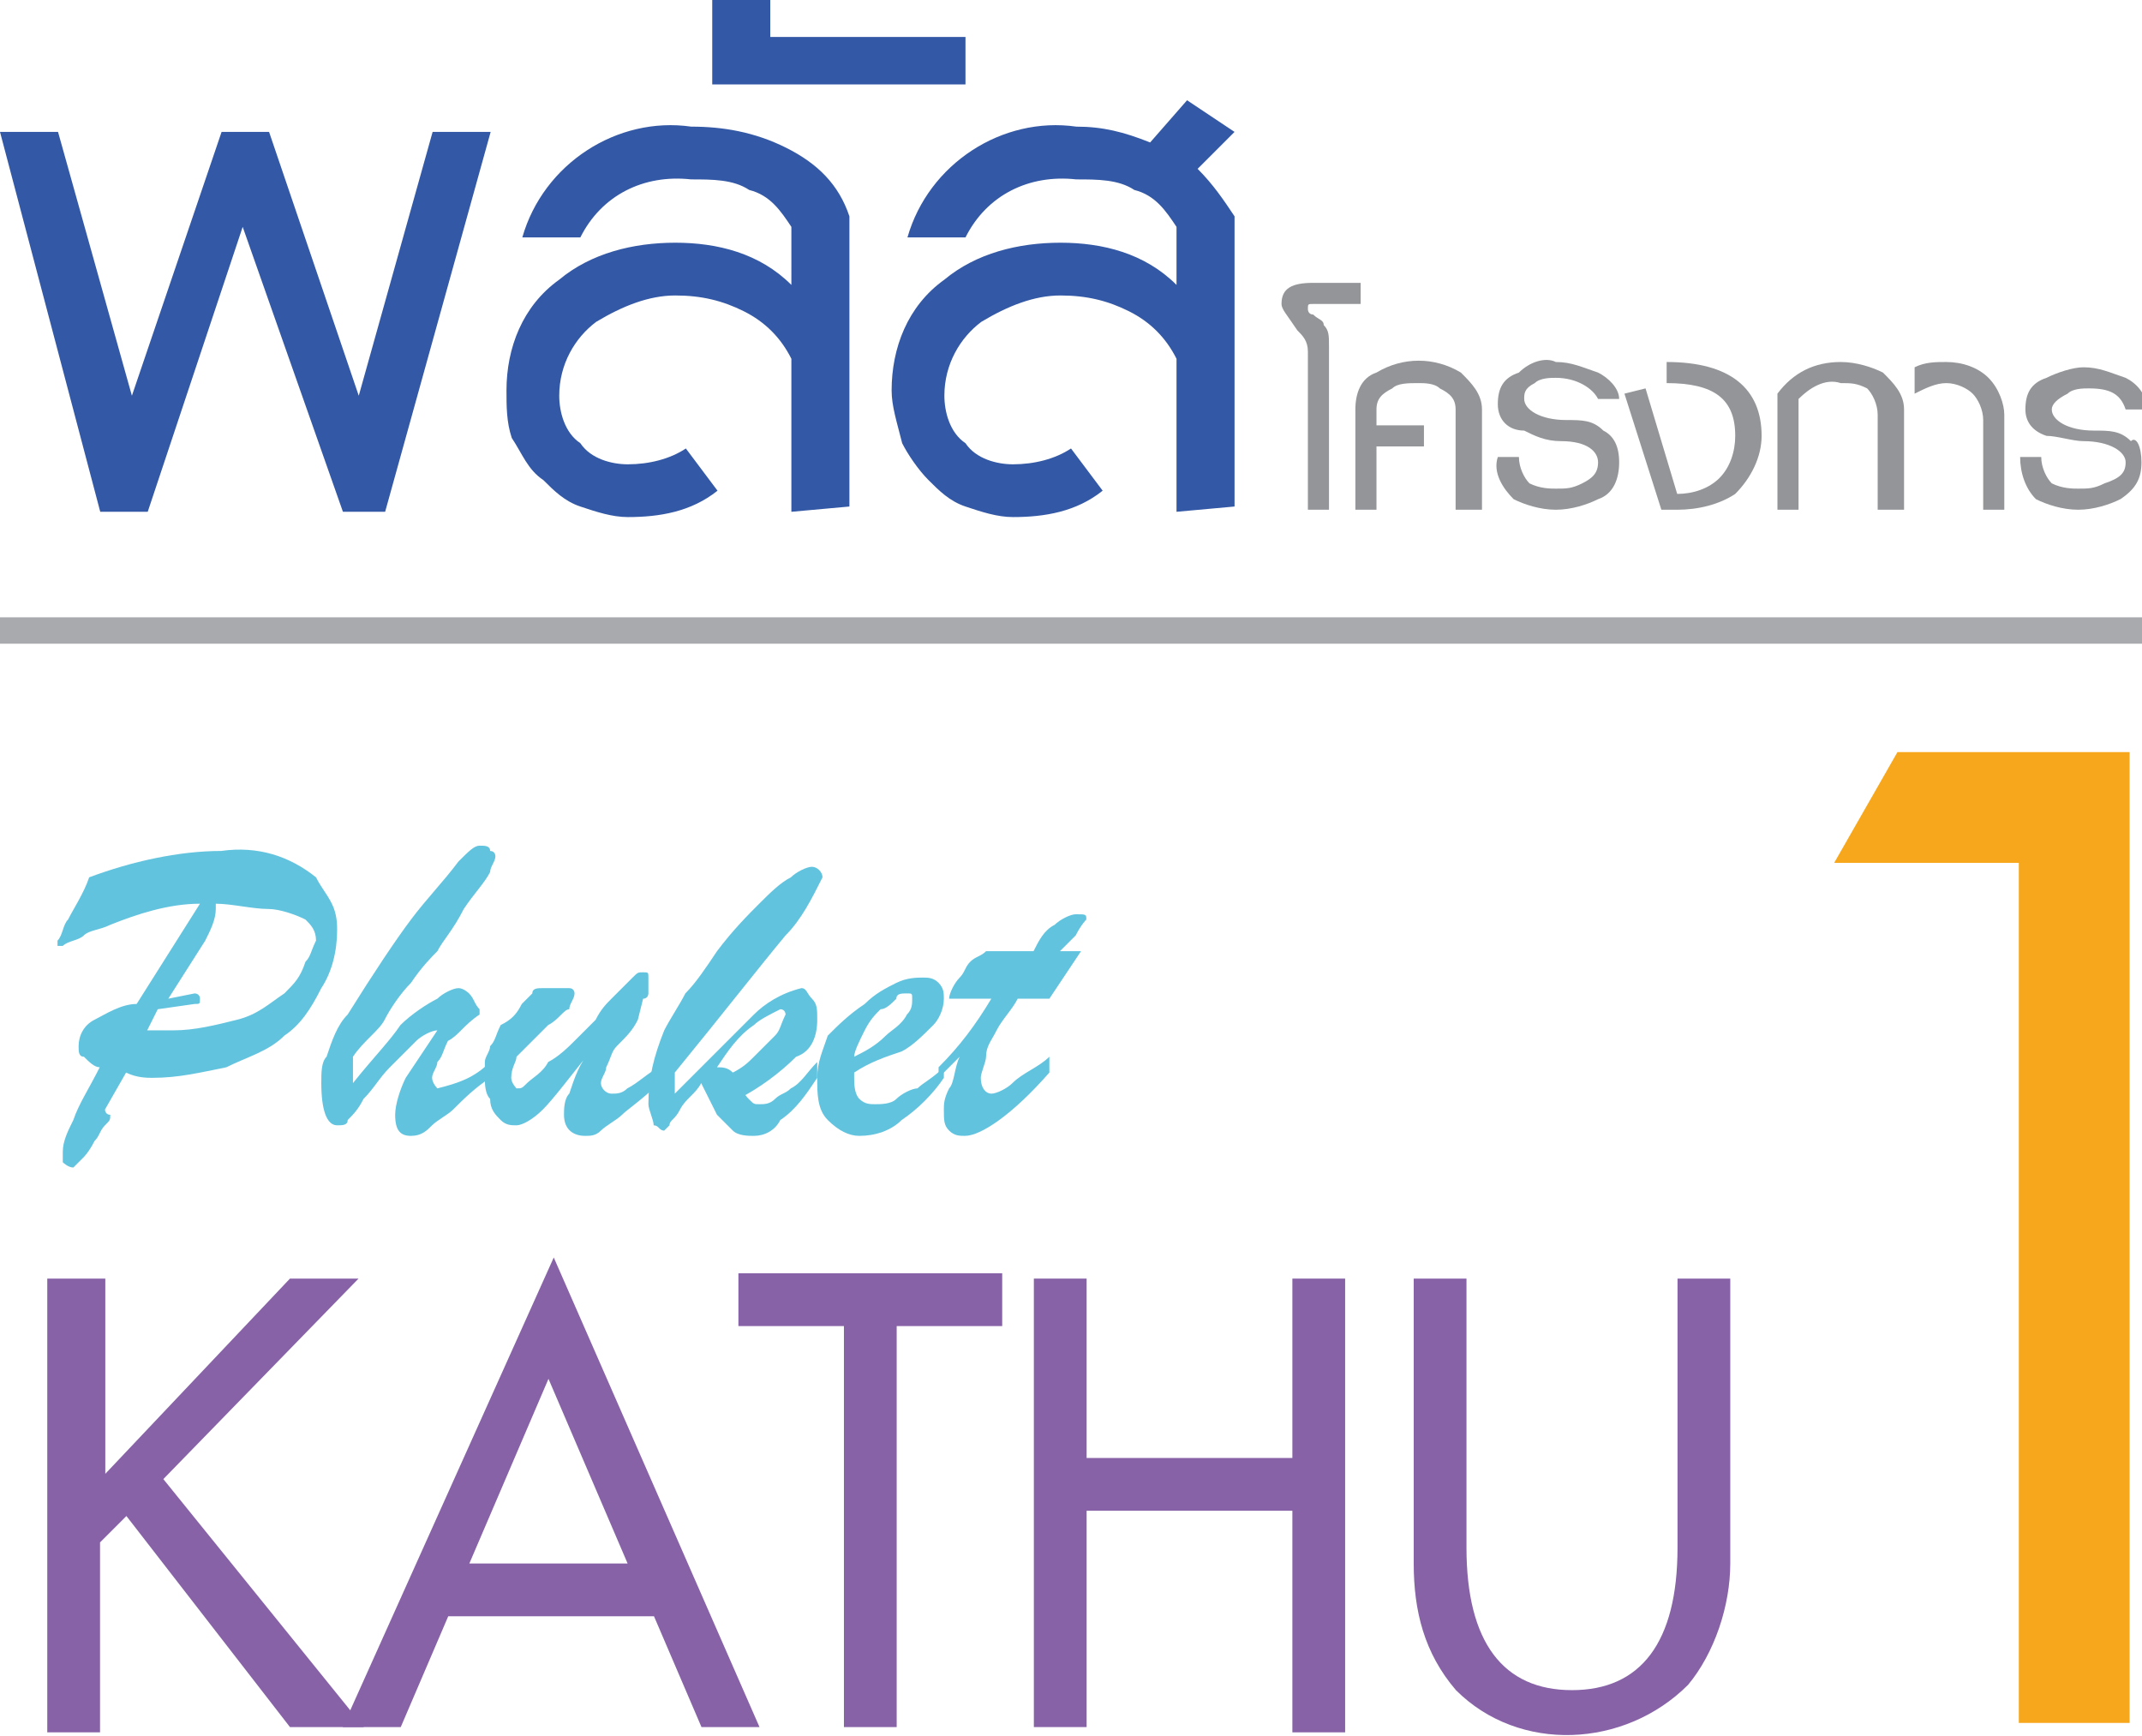 <?xml version="1.0" encoding="utf-8"?>
<!-- Generator: Adobe Illustrator 22.1.0, SVG Export Plug-In . SVG Version: 6.00 Build 0)  -->
<svg version="1.1" id="Group_81" xmlns="http://www.w3.org/2000/svg" xmlns:xlink="http://www.w3.org/1999/xlink" x="0px" y="0px"
	 viewBox="0 0 40.6 32.9" style="enable-background:new 0 0 40.6 32.9;" xml:space="preserve">
<style type="text/css">
	.st0{fill:#F7A71C;}
	.st1{fill:#3358A5;}
	.st2{fill:#939598;}
	.st3{fill:#61C3DE;}
	.st4{fill:#8762A7;}
	.st5{fill:#A8AAAD;}
</style>
<g id="Group_73" transform="translate(34.765 14.254)">
	<path id="Path_218" class="st0" d="M3.5,18.4V2.1H0L1.2,0h4.4v18.4H3.5z"/>
</g>
<g id="Group_74">
	<path id="Path_219" class="st1" d="M7.3,9.7H6.5L4.6,4.3L2.8,9.7H1.9L0,2.5h1.1l1.4,5l1.7-5h0.9l1.7,5l1.4-5h1.1L7.3,9.7z"/>
	<path id="Path_220" class="st1" d="M15,9.7V6.8c-0.2-0.4-0.5-0.7-0.9-0.9c-0.4-0.2-0.8-0.3-1.3-0.3c-0.5,0-1,0.2-1.5,0.5
		c-0.4,0.3-0.7,0.8-0.7,1.4c0,0.3,0.1,0.7,0.4,0.9c0.2,0.3,0.6,0.4,0.9,0.4c0.4,0,0.8-0.1,1.1-0.3l0.6,0.8c-0.5,0.4-1.1,0.5-1.7,0.5
		c-0.3,0-0.6-0.1-0.9-0.2c-0.3-0.1-0.5-0.3-0.7-0.5C10,8.9,9.9,8.6,9.7,8.3C9.6,8,9.6,7.7,9.6,7.4c0-0.8,0.3-1.6,1-2.1
		c0.6-0.5,1.4-0.7,2.2-0.7c0.8,0,1.6,0.2,2.2,0.8V4.3c-0.2-0.3-0.4-0.6-0.8-0.7c-0.3-0.2-0.7-0.2-1.1-0.2c-0.9-0.1-1.7,0.3-2.1,1.1
		H9.9c0.4-1.4,1.8-2.3,3.2-2.1c0.6,0,1.2,0.1,1.8,0.4c0.6,0.3,1,0.7,1.2,1.3v5.5L15,9.7L15,9.7z"/>
	<path id="Path_221" class="st1" d="M13.5,1.6V0h1.1v0.7h3.7v0.9L13.5,1.6z"/>
	<path id="Path_222" class="st1" d="M22.3,9.7V6.8c-0.2-0.4-0.5-0.7-0.9-0.9c-0.4-0.2-0.8-0.3-1.3-0.3c-0.5,0-1,0.2-1.5,0.5
		c-0.4,0.3-0.7,0.8-0.7,1.4c0,0.3,0.1,0.7,0.4,0.9c0.2,0.3,0.6,0.4,0.9,0.4c0.4,0,0.8-0.1,1.1-0.3l0.6,0.8c-0.5,0.4-1.1,0.5-1.7,0.5
		c-0.3,0-0.6-0.1-0.9-0.2c-0.3-0.1-0.5-0.3-0.7-0.5c-0.2-0.2-0.4-0.5-0.5-0.7C17,8,16.9,7.7,16.9,7.4c0-0.8,0.3-1.6,1-2.1
		c0.6-0.5,1.4-0.7,2.2-0.7c0.8,0,1.6,0.2,2.2,0.8V4.3c-0.2-0.3-0.4-0.6-0.8-0.7c-0.3-0.2-0.7-0.2-1.1-0.2c-0.9-0.1-1.7,0.3-2.1,1.1
		h-1.1c0.4-1.4,1.8-2.3,3.2-2.1c0.5,0,0.9,0.1,1.4,0.3l0.7-0.8l0.9,0.6l-0.7,0.7c0.3,0.3,0.5,0.6,0.7,0.9v5.5L22.3,9.7L22.3,9.7z"/>
</g>
<g id="Group_75" transform="translate(24.29 5.361)">
	<path id="Path_223" class="st2" d="M0.6,0.4c-0.1,0-0.1,0-0.1,0.1c0,0,0,0.1,0.1,0.1c0.1,0.1,0.2,0.1,0.2,0.2
		C0.9,0.9,0.9,1,0.9,1.2v3.1H0.5v-3c0-0.2-0.1-0.3-0.2-0.4C0.1,0.6,0,0.5,0,0.4C0,0.1,0.2,0,0.6,0h0.9v0.4H0.6z"/>
	<path id="Path_224" class="st2" d="M3.3,4.3V2.4c0-0.2-0.1-0.3-0.3-0.4C2.9,1.9,2.7,1.9,2.6,1.9c-0.2,0-0.4,0-0.5,0.1
		C1.9,2.1,1.8,2.2,1.8,2.4v0.3h0.9v0.4H1.8v1.2H1.4V2.4c0-0.3,0.1-0.6,0.4-0.7c0.5-0.3,1.1-0.3,1.6,0c0.2,0.2,0.4,0.4,0.4,0.7v1.9
		H3.3z"/>
	<path id="Path_225" class="st2" d="M6.4,3.4c0,0.3-0.1,0.6-0.4,0.7C5.8,4.2,5.5,4.3,5.2,4.3c-0.3,0-0.6-0.1-0.8-0.2
		C4.2,3.9,4,3.6,4.1,3.3h0.4c0,0.2,0.1,0.4,0.2,0.5c0.2,0.1,0.4,0.1,0.5,0.1c0.2,0,0.3,0,0.5-0.1C5.9,3.7,6,3.6,6,3.4
		C6,3.2,5.8,3,5.3,3C5,3,4.8,2.9,4.6,2.8C4.3,2.8,4.1,2.6,4.1,2.3c0-0.3,0.1-0.5,0.4-0.6C4.7,1.5,5,1.4,5.2,1.5
		c0.3,0,0.5,0.1,0.8,0.2C6.2,1.8,6.4,2,6.4,2.2H6C5.9,2,5.6,1.8,5.2,1.8c-0.1,0-0.3,0-0.4,0.1C4.6,2,4.6,2.1,4.6,2.2
		c0,0.2,0.3,0.4,0.8,0.4c0.3,0,0.5,0,0.7,0.2C6.3,2.9,6.4,3.1,6.4,3.4z"/>
	<path id="Path_226" class="st2" d="M9.1,2.9c0,0.4-0.2,0.8-0.5,1.1C8.3,4.2,7.9,4.3,7.5,4.3H7.2L6.5,2.1l0.4-0.1l0.6,2
		c0.3,0,0.6-0.1,0.8-0.3c0.2-0.2,0.3-0.5,0.3-0.8c0-0.7-0.4-1-1.3-1V1.5C8.5,1.5,9.1,2,9.1,2.9z"/>
	<path id="Path_227" class="st2" d="M11.3,4.3V2.5c0-0.2-0.1-0.4-0.2-0.5c-0.2-0.1-0.3-0.1-0.5-0.1C10.3,1.8,10,2,9.8,2.2v2.1H9.4
		V2.1c0.3-0.4,0.7-0.6,1.2-0.6c0.3,0,0.6,0.1,0.8,0.2c0.2,0.2,0.4,0.4,0.4,0.7v1.9L11.3,4.3L11.3,4.3z"/>
	<path id="Path_228" class="st2" d="M13.3,4.3V2.6c0-0.2-0.1-0.4-0.2-0.5c-0.1-0.1-0.3-0.2-0.5-0.2c-0.2,0-0.4,0.1-0.6,0.2V1.6
		c0.2-0.1,0.4-0.1,0.6-0.1c0.3,0,0.6,0.1,0.8,0.3c0.2,0.2,0.3,0.5,0.3,0.7v1.8L13.3,4.3z"/>
	<path id="Path_229" class="st2" d="M16.3,3.4c0,0.3-0.1,0.5-0.4,0.7c-0.2,0.1-0.5,0.2-0.8,0.2c-0.3,0-0.6-0.1-0.8-0.2
		C14.1,3.9,14,3.6,14,3.3h0.4c0,0.2,0.1,0.4,0.2,0.5c0.2,0.1,0.4,0.1,0.5,0.1c0.2,0,0.3,0,0.5-0.1C15.9,3.7,16,3.6,16,3.4
		C16,3.2,15.7,3,15.2,3c-0.2,0-0.5-0.1-0.7-0.1c-0.3-0.1-0.4-0.3-0.4-0.5c0-0.3,0.1-0.5,0.4-0.6c0.2-0.1,0.5-0.2,0.7-0.2
		c0.3,0,0.5,0.1,0.8,0.2c0.2,0.1,0.4,0.3,0.4,0.6h-0.4c-0.1-0.3-0.3-0.4-0.7-0.4c-0.1,0-0.3,0-0.4,0.1c-0.2,0.1-0.3,0.2-0.3,0.3
		c0,0.2,0.3,0.4,0.8,0.4c0.3,0,0.5,0,0.7,0.2C16.2,2.9,16.3,3.1,16.3,3.4z"/>
</g>
<g id="Group_78" transform="translate(1.09 16.028)">
	<path id="Path_230" class="st3" d="M1.5,3l1.2-1.9c-0.6,0-1.2,0.2-1.7,0.4C0.8,1.6,0.6,1.6,0.5,1.7S0.2,1.8,0.1,1.9c0,0,0,0-0.1,0
		c0,0,0,0,0-0.1c0.1-0.1,0.1-0.3,0.2-0.4c0.1-0.2,0.3-0.5,0.4-0.8c0.8-0.3,1.7-0.5,2.5-0.5C3.8,0,4.4,0.2,4.9,0.6
		C5,0.8,5.1,0.9,5.2,1.1c0.1,0.2,0.1,0.4,0.1,0.5C5.3,2,5.2,2.4,5,2.7C4.8,3.1,4.6,3.4,4.3,3.6C4,3.9,3.6,4,3.2,4.2
		C2.7,4.3,2.3,4.4,1.8,4.4c-0.1,0-0.3,0-0.5-0.1L0.9,5c0,0,0,0.1,0.1,0.1c0,0.1,0,0.1-0.1,0.2C0.8,5.4,0.8,5.5,0.7,5.6
		C0.6,5.8,0.5,5.9,0.5,5.9c0,0-0.1,0.1-0.1,0.1c0,0-0.1,0.1-0.1,0.1C0.2,6.1,0.1,6,0.1,6c0-0.1,0-0.1,0-0.2c0-0.2,0.1-0.4,0.2-0.6
		c0.1-0.3,0.3-0.6,0.5-1C0.7,4.2,0.6,4.1,0.5,4C0.4,4,0.4,3.9,0.4,3.8c0-0.2,0.1-0.4,0.3-0.5C0.9,3.2,1.2,3,1.5,3z M1.9,3.1L1.7,3.5
		c0.1,0,0.2,0,0.3,0h0.2c0.4,0,0.8-0.1,1.2-0.2C3.8,3.2,4,3,4.3,2.8c0.2-0.2,0.3-0.3,0.4-0.6C4.8,2.1,4.8,2,4.9,1.8
		c0-0.2-0.1-0.3-0.2-0.4C4.5,1.3,4.2,1.2,4,1.2c-0.3,0-0.7-0.1-1-0.1v0.1c0,0.2-0.1,0.4-0.2,0.6L2.1,2.9l0.5-0.1c0,0,0.1,0,0.1,0.1
		s0,0.1-0.1,0.1L1.9,3.1z"/>
	<path id="Path_231" class="st3" d="M8.2,4.1v0.3C7.9,4.6,7.7,4.8,7.5,5C7.4,5.1,7.2,5.2,7.1,5.3C7,5.4,6.9,5.5,6.7,5.5
		c-0.2,0-0.3-0.1-0.3-0.4c0-0.2,0.1-0.5,0.2-0.7C6.8,4.1,7,3.8,7.2,3.5C7.1,3.5,6.9,3.6,6.8,3.7C6.7,3.8,6.6,3.9,6.5,4
		C6.4,4.1,6.4,4.1,6.3,4.2C6.1,4.4,6,4.6,5.8,4.8C5.7,5,5.6,5.1,5.5,5.2c0,0.1-0.1,0.1-0.2,0.1C5.1,5.3,5,5,5,4.5C5,4.3,5,4.1,5.1,4
		c0.1-0.3,0.2-0.6,0.4-0.8C6,2.4,6.4,1.8,6.7,1.4C7,1,7.3,0.7,7.6,0.3C7.8,0.1,7.9,0,8,0c0.1,0,0.2,0,0.2,0.1c0.1,0,0.1,0.1,0.1,0.1
		c0,0.1-0.1,0.2-0.1,0.3C8.1,0.7,7.9,0.9,7.7,1.2C7.5,1.6,7.3,1.8,7.2,2C7.1,2.1,6.9,2.3,6.7,2.6C6.5,2.8,6.3,3.1,6.2,3.3
		S5.8,3.7,5.6,4v0.5C6,4,6.3,3.7,6.5,3.4C6.7,3.2,7,3,7.2,2.9c0.1-0.1,0.3-0.2,0.4-0.2c0.1,0,0.2,0.1,0.2,0.1C7.9,2.9,7.9,3,8,3.1
		c0,0,0,0.1,0,0.1C7.7,3.4,7.6,3.6,7.4,3.7C7.3,3.9,7.3,4,7.2,4.1c0,0.1-0.1,0.2-0.1,0.3c0,0.1,0.1,0.2,0.1,0.2c0,0,0,0,0,0
		C7.6,4.5,7.9,4.4,8.2,4.1z"/>
	<path id="Path_232" class="st3" d="M10.1,3.9C9.7,4.4,9.4,4.8,9.2,5C9,5.2,8.8,5.3,8.7,5.3c-0.1,0-0.2,0-0.3-0.1
		C8.3,5.1,8.2,5,8.2,4.8C8.1,4.7,8.1,4.5,8.1,4.4c0-0.1,0-0.2,0-0.3c0-0.1,0.1-0.2,0.1-0.3c0.1-0.1,0.1-0.2,0.2-0.4
		C8.6,3.3,8.7,3.2,8.8,3C8.9,2.9,9,2.8,9,2.8c0-0.1,0.1-0.1,0.2-0.1c0.1,0,0.2,0,0.3,0c0.1,0,0.2,0,0.2,0c0.1,0,0.1,0.1,0.1,0.1
		c0,0.1-0.1,0.2-0.1,0.3C9.6,3.1,9.5,3.3,9.3,3.4C9.1,3.6,8.9,3.8,8.7,4c0,0.1-0.1,0.2-0.1,0.4c0,0.1,0.1,0.2,0.1,0.2
		c0.1,0,0.1,0,0.2-0.1C9,4.4,9.2,4.3,9.3,4.1C9.5,4,9.7,3.8,9.8,3.7c0.1-0.1,0.3-0.3,0.4-0.4c0.1-0.2,0.2-0.3,0.3-0.4
		c0.1-0.1,0.3-0.3,0.4-0.4c0.1-0.1,0.1-0.1,0.2-0.1c0.1,0,0.1,0,0.1,0.1c0,0.1,0,0.2,0,0.2c0,0,0,0.1,0,0.1c0,0,0,0.1-0.1,0.1
		L11,3.3c-0.1,0.2-0.2,0.3-0.4,0.5c-0.1,0.1-0.1,0.2-0.2,0.4c0,0.1-0.1,0.2-0.1,0.3c0,0.1,0.1,0.2,0.2,0.2c0.1,0,0.2,0,0.3-0.1
		c0.2-0.1,0.4-0.3,0.6-0.4v0.3c-0.3,0.3-0.6,0.5-0.7,0.6c-0.1,0.1-0.3,0.2-0.4,0.3c-0.1,0.1-0.2,0.1-0.3,0.1c-0.2,0-0.4-0.1-0.4-0.4
		c0-0.1,0-0.3,0.1-0.4C9.8,4.4,9.9,4.1,10.1,3.9z"/>
	<path id="Path_233" class="st3" d="M14.4,4.1v0.3C14.2,4.7,14,5,13.7,5.2c-0.1,0.2-0.3,0.3-0.5,0.3c-0.1,0-0.3,0-0.4-0.1
		c-0.1-0.1-0.2-0.2-0.3-0.3c-0.1-0.2-0.2-0.4-0.3-0.6c-0.1,0.2-0.3,0.3-0.4,0.5c-0.1,0.2-0.2,0.2-0.2,0.3c0,0-0.1,0.1-0.1,0.1
		c-0.1,0-0.1-0.1-0.2-0.1c0-0.1-0.1-0.3-0.1-0.4c0-0.5,0.1-0.9,0.3-1.4c0.1-0.2,0.3-0.5,0.4-0.7c0.2-0.2,0.4-0.5,0.6-0.8
		c0.3-0.4,0.6-0.7,0.8-0.9c0.2-0.2,0.4-0.4,0.6-0.5c0.1-0.1,0.3-0.2,0.4-0.2c0.1,0,0.2,0.1,0.2,0.2c-0.2,0.4-0.4,0.8-0.7,1.1
		c-0.5,0.6-1.2,1.5-2.1,2.6v0.4c0.5-0.5,1-1,1.5-1.5c0.2-0.2,0.5-0.4,0.9-0.5c0.1,0,0.1,0.1,0.2,0.2c0.1,0.1,0.1,0.2,0.1,0.4
		c0,0.3-0.1,0.6-0.4,0.7c-0.3,0.3-0.7,0.6-1.1,0.8C13,4.6,13,4.7,13.1,4.8c0.1,0.1,0.1,0.1,0.2,0.1c0.1,0,0.2,0,0.3-0.1
		c0.1-0.1,0.2-0.1,0.3-0.2C14.1,4.5,14.2,4.3,14.4,4.1z M12.8,4.3C13,4.2,13.1,4.1,13.2,4c0.1-0.1,0.3-0.3,0.4-0.4
		c0.1-0.1,0.1-0.2,0.2-0.4c0,0,0-0.1-0.1-0.1c-0.2,0.1-0.4,0.2-0.5,0.3c-0.3,0.2-0.5,0.5-0.7,0.8C12.6,4.2,12.7,4.2,12.8,4.3
		L12.8,4.3z"/>
	<path id="Path_234" class="st3" d="M15.1,4.3v0.1c0,0.1,0,0.3,0.1,0.4c0.1,0.1,0.2,0.1,0.3,0.1c0.1,0,0.3,0,0.4-0.1
		c0.1-0.1,0.3-0.2,0.4-0.2c0.1-0.1,0.3-0.2,0.5-0.4v0.2C16.6,4.7,16.3,5,16,5.2c-0.2,0.2-0.5,0.3-0.8,0.3c-0.2,0-0.4-0.1-0.6-0.3
		c-0.2-0.2-0.2-0.5-0.2-0.8c0-0.3,0.1-0.5,0.2-0.8C14.8,3.4,15,3.2,15.3,3c0.2-0.2,0.4-0.3,0.6-0.4c0.2-0.1,0.4-0.1,0.5-0.1
		c0.1,0,0.2,0,0.3,0.1c0.1,0.1,0.1,0.2,0.1,0.3c0,0.2-0.1,0.4-0.2,0.5c-0.2,0.2-0.4,0.4-0.6,0.5C15.7,4,15.4,4.1,15.1,4.3z M15.1,4
		c0.2-0.1,0.4-0.2,0.6-0.4c0.1-0.1,0.3-0.2,0.4-0.4c0.1-0.1,0.1-0.2,0.1-0.3c0-0.1,0-0.1-0.1-0.1c-0.1,0-0.2,0-0.2,0.1
		c-0.1,0.1-0.2,0.2-0.3,0.2c-0.1,0.1-0.2,0.2-0.3,0.4C15.2,3.7,15.1,3.9,15.1,4L15.1,4z"/>
	<path id="Path_235" class="st3" d="M18.3,2h0.2c0.1-0.2,0.2-0.4,0.4-0.5c0.1-0.1,0.3-0.2,0.4-0.2c0.2,0,0.2,0,0.2,0.1
		c0,0-0.1,0.1-0.2,0.3C19.2,1.8,19.1,1.9,19,2c0.1,0,0.2,0,0.2,0c0.1,0,0.1,0,0.2,0c-0.2,0.3-0.4,0.6-0.6,0.9c-0.1,0-0.1,0-0.2,0
		c-0.1,0-0.1,0-0.2,0c-0.1,0-0.1,0-0.2,0c-0.1,0.2-0.3,0.4-0.4,0.6c-0.1,0.2-0.2,0.3-0.2,0.5c0,0.1-0.1,0.3-0.1,0.4
		c0,0.2,0.1,0.3,0.2,0.3c0.1,0,0.3-0.1,0.4-0.2c0.2-0.2,0.5-0.3,0.7-0.5v0.3c-0.7,0.8-1.3,1.2-1.6,1.2c-0.1,0-0.2,0-0.3-0.1
		c-0.1-0.1-0.1-0.2-0.1-0.4c0-0.1,0-0.2,0.1-0.4c0.1-0.1,0.1-0.4,0.2-0.6c0,0-0.1,0.1-0.1,0.1c0,0-0.1,0.1-0.1,0.1
		c0,0-0.1,0.1-0.1,0.1s-0.1,0.1-0.1,0.1V4.2c0.4-0.4,0.7-0.8,1-1.3h-0.2c-0.1,0-0.2,0-0.4,0c0,0-0.1,0-0.1,0c0,0,0,0-0.1,0
		c0,0,0,0,0,0c0-0.1,0.1-0.3,0.2-0.4c0.1-0.1,0.1-0.2,0.2-0.3c0.1-0.1,0.2-0.1,0.3-0.2C18,2,18.1,2,18.3,2z"/>
</g>
<g id="Group_79" transform="translate(0.896 23.833)">
	<path id="Path_236" class="st4" d="M4.6,8.9l-3.1-4L1,5.4v3.6H0V0.4h1.1v3.7l3.5-3.7h1.3L2.2,4.2L6,8.9H4.6z"/>
	<path id="Path_237" class="st4" d="M12.4,8.9l-0.9-2.1H7.6L6.7,8.9H5.6l4-8.9l3.9,8.9H12.4z M9.5,2.3L8,5.8h3L9.5,2.3z"/>
	<path id="Path_238" class="st4" d="M16.1,1.3v7.6h-1V1.3h-2v-1h5v1L16.1,1.3z"/>
	<path id="Path_239" class="st4" d="M23.6,8.9V4.8h-3.9v4.1h-1V0.4h1v3.4h3.9V0.4h1v8.6H23.6z"/>
	<path id="Path_240" class="st4" d="M31.1,8.1c-1.2,1.2-3.2,1.3-4.4,0.1c0,0,0,0,0,0c-0.6-0.7-0.8-1.5-0.8-2.4V0.4h1v5.1
		c0,1.8,0.7,2.7,2,2.7c1.3,0,2-0.9,2-2.7V0.4h1v5.4C31.9,6.6,31.6,7.5,31.1,8.1z"/>
</g>
<rect y="11.7" class="st5" width="40.6" height="0.5"/>
</svg>

